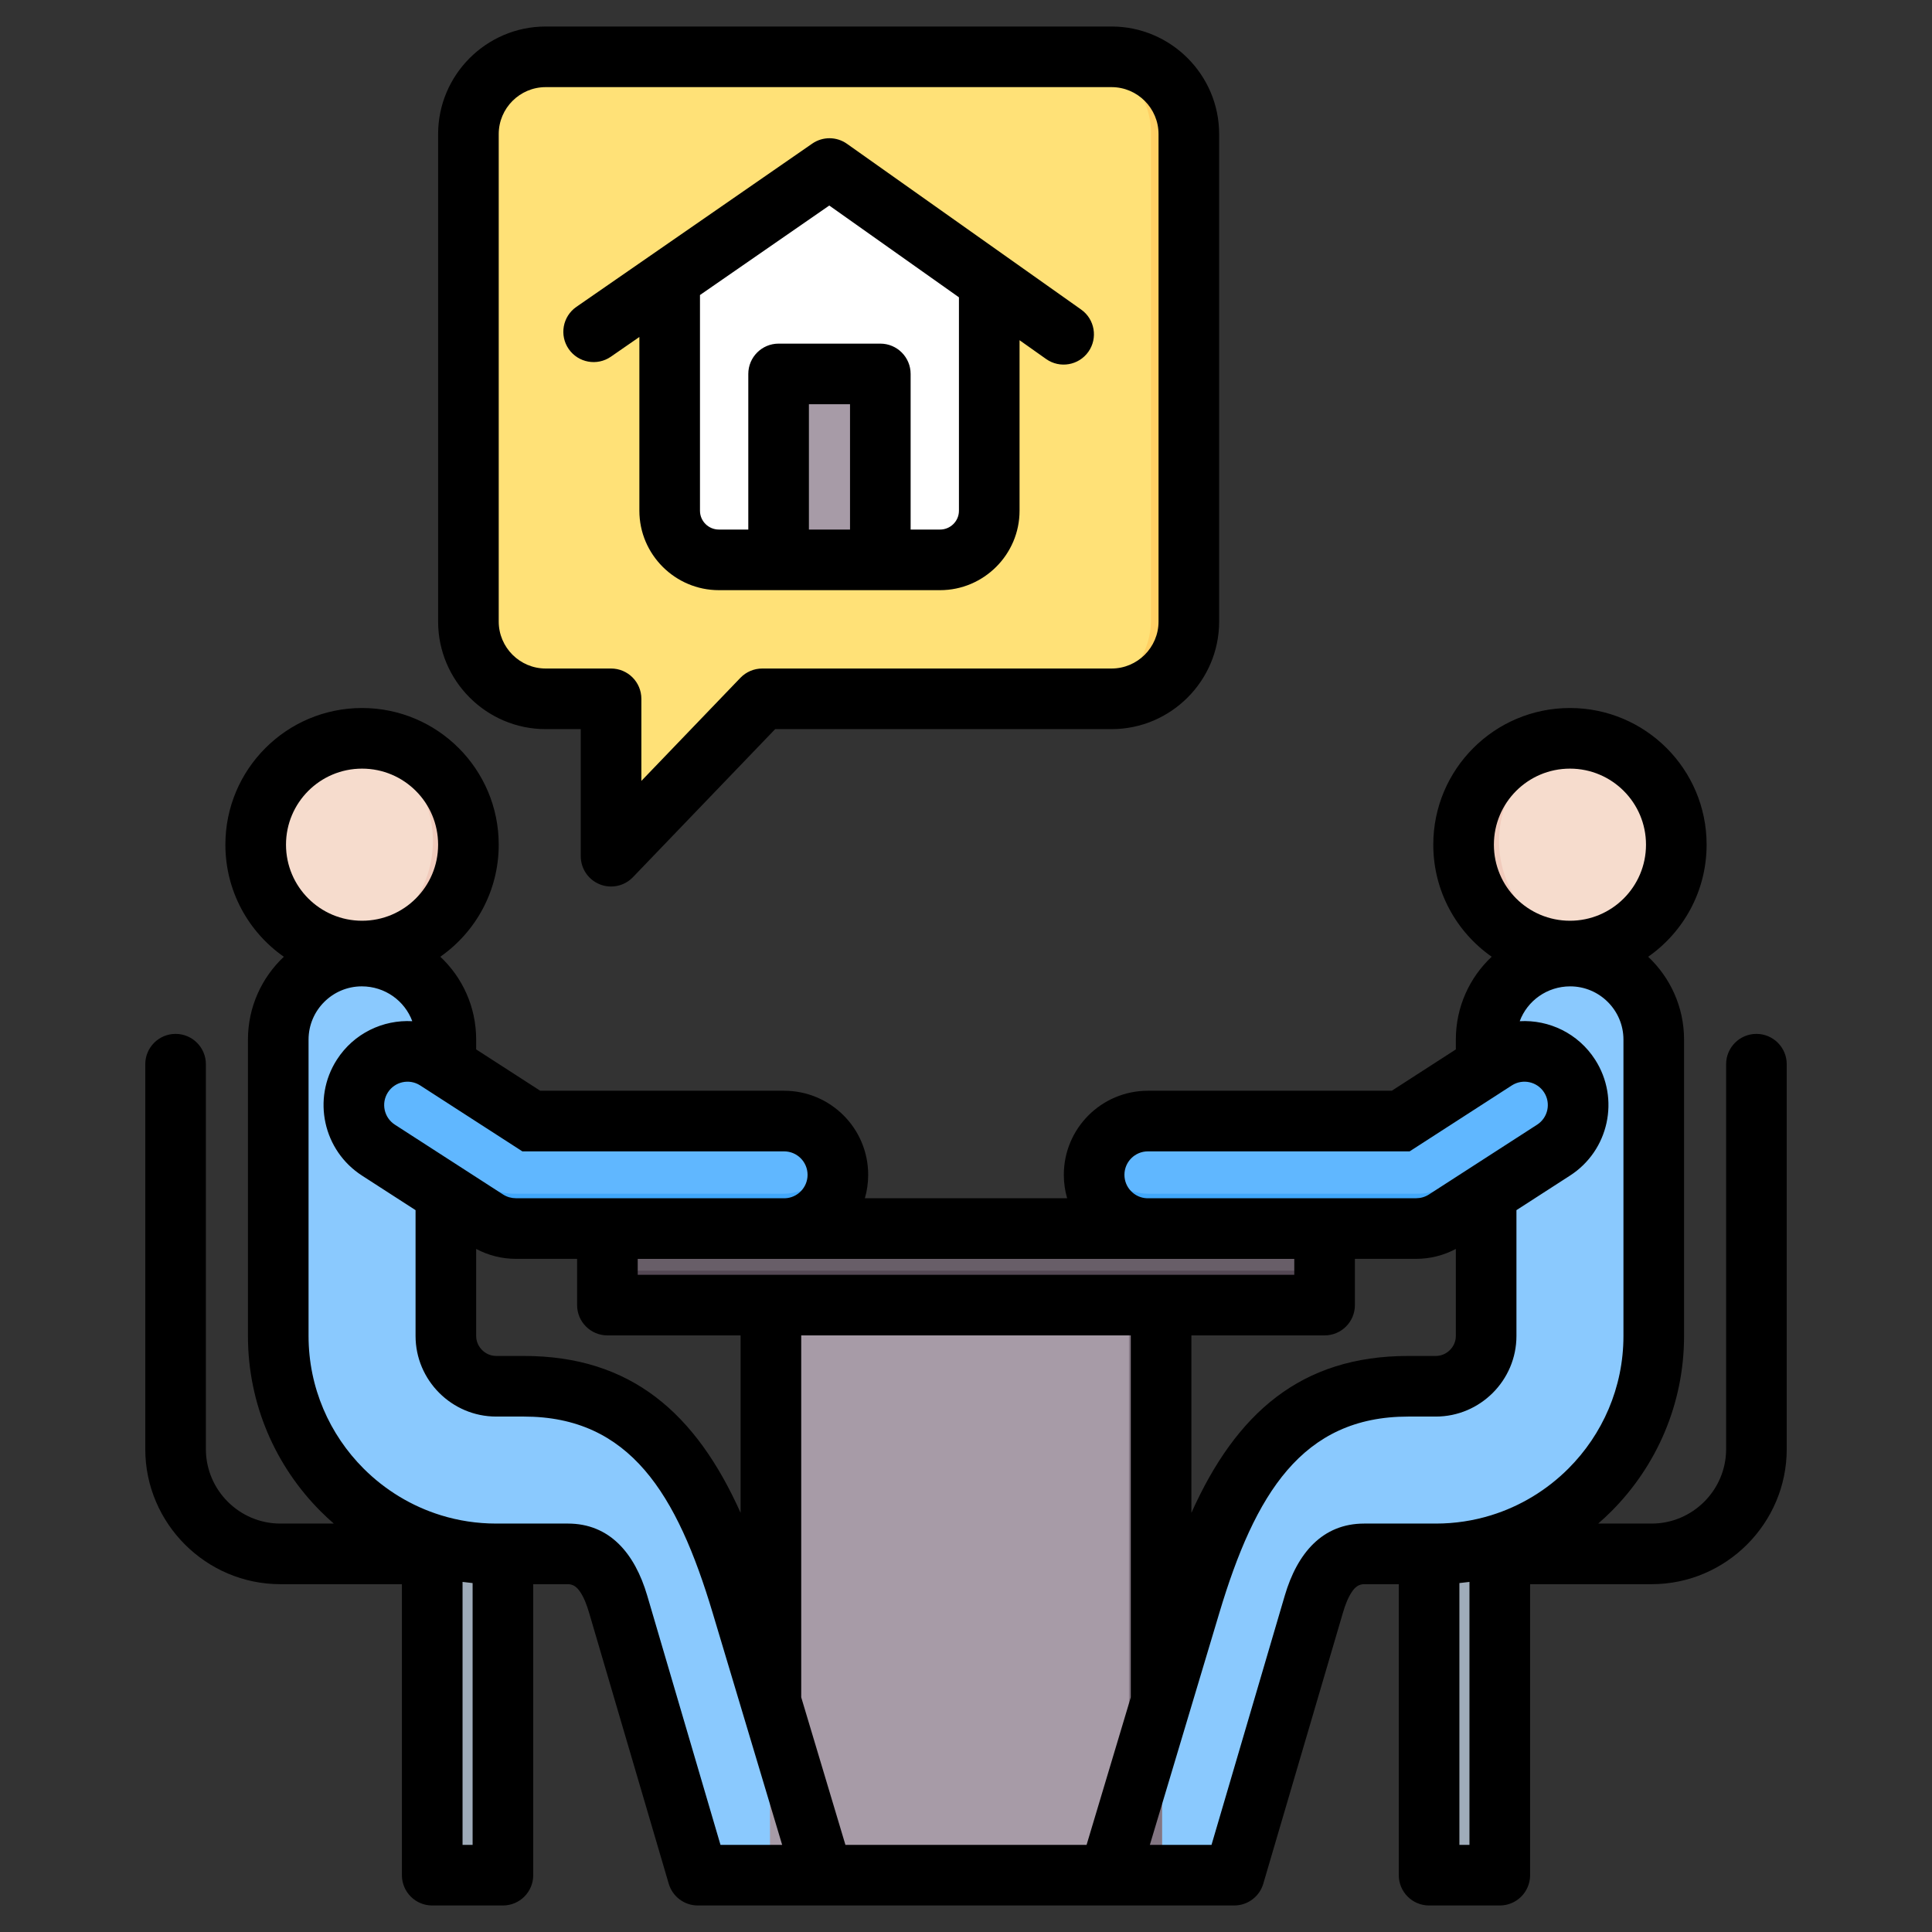 <svg clip-rule="evenodd" fill-rule="evenodd" stroke-linejoin="round" stroke-miterlimit="2" viewBox="0 0 510 510" xmlns="http://www.w3.org/2000/svg"><rect x="0" y="0" width="510" height="510" fill="#333333" stroke="none"/><g id="Artboard431"><g><g><g><path d="m380.456 394.992h13.513c1.443 0 2.62 1.177 2.62 2.62v95.13c0 1.444-1.177 2.621-2.62 2.621h-13.513c-1.443 0-2.621-1.177-2.621-2.621v-95.13c0-1.443 1.178-2.62 2.621-2.62z" fill="#9facba"/><path d="m385.233 394.992h8.736c1.443 0 2.62 1.177 2.62 2.62v95.13c0 1.444-1.177 2.621-2.62 2.621h-8.736c1.443 0 2.621-1.177 2.621-2.621v-95.13c0-1.443-1.178-2.62-2.621-2.62z" fill="#8d9ca8"/><g fill-rule="nonzero"><path d="m392.967 352.339c0 3.658-1.502 6.99-3.924 9.413-2.423 2.421-5.755 3.925-9.413 3.925h-7.33c-31.863 0-47.118 22.142-57.799 57.798l-21.534 71.888h33.173l21.128-71.888c2.202-7.49 6.021-13.338 13.339-13.338h19.023c15.931 0 30.384-6.488 40.848-16.95 10.463-10.464 16.95-24.917 16.95-40.848v-78.611c0-12.208-9.956-22.164-22.163-22.164-12.286 0-22.298 9.844-22.298 22.164z" fill="#8ac9fe"/><path d="m317.404 495.363h8.736l21.128-71.888c2.202-7.49 6.021-13.338 13.339-13.338h-8.737c-7.318 0-11.137 5.848-13.338 13.338zm53.49-85.226h8.736c15.931 0 30.384-6.488 40.848-16.95 10.463-10.464 16.95-24.917 16.95-40.848v-78.611c0-12.208-9.956-22.164-22.163-22.164-1.503 0-2.972.148-4.394.43 10.141 2.028 17.821 11.012 17.821 21.734v78.611c0 15.931-6.487 30.384-16.95 40.848-10.464 10.462-24.917 16.95-40.848 16.95z" fill="#60b7ff"/><path d="m374.453 323.84c2.636-.011 5.304-.74 7.687-2.269l28.685-18.511c6.615-4.245 8.536-13.049 4.29-19.664s-13.05-8.535-19.665-4.29l-25.146 16.226h-67.056c-7.876 0-14.261 6.386-14.261 14.261 0 7.876 6.385 14.261 14.261 14.261z" fill="#60b7ff"/><path d="m374.453 323.84c2.636-.011 5.304-.74 7.687-2.269l28.685-18.511c5.557-3.566 7.8-10.349 5.86-16.349-.975 3.033-2.969 5.758-5.86 7.613l-28.685 18.51c-2.383 1.53-5.051 2.259-7.687 2.27l-71.205.014c-6.352 0-11.734-4.154-13.579-9.893-.442 1.377-.682 2.844-.682 4.368 0 7.876 6.385 14.261 14.261 14.261z" fill="#41a8fc"/></g><path d="m415.198 193.81c-15.582 0-28.213 12.631-28.213 28.212 0 15.582 12.631 28.213 28.213 28.213 15.581 0 28.213-12.631 28.213-28.213 0-15.581-12.632-28.212-28.213-28.212z" fill="#f6dccd"/><path d="m415.198 193.81c-15.582 0-28.213 12.631-28.213 28.212 0 15.582 12.631 28.213 28.213 28.213 1.486 0 2.944-.115 4.368-.337-13.507-2.099-23.845-13.78-23.845-27.876 0-14.095 10.338-25.776 23.845-27.875-1.424-.222-2.882-.337-4.368-.337z" fill="#f1cbbc"/><path d="m129.544 394.992h-13.513c-1.443 0-2.62 1.177-2.62 2.62v95.13c0 1.444 1.177 2.621 2.62 2.621h13.513c1.443 0 2.621-1.177 2.621-2.621v-95.13c0-1.443-1.178-2.62-2.621-2.62z" fill="#9facba"/><path d="m124.767 394.992h-8.736c-1.443 0-2.62 1.177-2.62 2.62v95.13c0 1.444 1.177 2.621 2.62 2.621h8.736c-1.443 0-2.621-1.177-2.621-2.621v-95.13c0-1.443 1.178-2.62 2.621-2.62z" fill="#8d9ca8"/><path d="m117.033 352.339c0 3.658 1.502 6.99 3.924 9.413 2.423 2.421 5.755 3.925 9.413 3.925h7.33c31.863 0 47.118 22.142 57.799 57.798l21.534 71.888h-33.173l-21.128-71.888c-2.202-7.49-6.021-13.338-13.339-13.338h-19.023c-15.931 0-30.384-6.488-40.848-16.95-10.463-10.464-16.95-24.917-16.95-40.848v-78.611c0-12.208 9.956-22.164 22.163-22.164 12.286 0 22.298 9.844 22.298 22.164z" fill="#8ac9fe" fill-rule="nonzero"/><path d="m192.596 495.363h-8.736l-21.128-71.888c-2.202-7.49-6.021-13.338-13.339-13.338h8.737c7.318 0 11.137 5.848 13.338 13.338zm-53.49-85.226h-8.736c-15.931 0-30.384-6.488-40.848-16.95-10.463-10.464-16.95-24.917-16.95-40.848v-78.611c0-12.208 9.956-22.164 22.163-22.164 1.503 0 2.972.148 4.394.43-10.14 2.028-17.821 11.012-17.821 21.734v78.611c0 15.931 6.487 30.384 16.95 40.848 10.464 10.462 24.917 16.95 40.848 16.95z" fill="#60b7ff" fill-rule="nonzero"/><path d="m135.547 323.84c-2.636-.011-5.304-.74-7.687-2.269l-28.685-18.511c-6.615-4.245-8.536-13.049-4.289-19.664 4.245-6.615 13.049-8.535 19.664-4.29l25.146 16.226h67.056c7.876 0 14.261 6.386 14.261 14.261 0 7.876-6.385 14.261-14.261 14.261z" fill="#60b7ff" fill-rule="nonzero"/><path d="m135.547 323.84c-2.636-.011-5.304-.74-7.687-2.269l-28.685-18.511c-5.557-3.566-7.8-10.349-5.86-16.349.975 3.033 2.969 5.758 5.86 7.613l28.685 18.51c2.383 1.53 5.051 2.259 7.687 2.27l71.205.014c6.352 0 11.734-4.154 13.579-9.893.442 1.377.682 2.844.682 4.368 0 7.876-6.385 14.261-14.261 14.261z" fill="#41a8fc" fill-rule="nonzero"/><path d="m94.802 193.81c15.582 0 28.213 12.631 28.213 28.212 0 15.582-12.631 28.213-28.213 28.213-15.581 0-28.213-12.631-28.213-28.213 0-15.581 12.632-28.212 28.213-28.212z" fill="#f6dccd"/><path d="m94.802 193.81c15.582 0 28.213 12.631 28.213 28.212 0 15.582-12.631 28.213-28.213 28.213-1.486 0-2.944-.115-4.368-.337 13.507-2.099 23.845-13.78 23.845-27.876 0-14.095-10.338-25.776-23.845-27.875 1.424-.222 2.882-.337 4.368-.337z" fill="#f1cbbc"/><path d="m203.251 323.848h103.497v171.515h-103.497z" fill="#a79ba7"/><path d="m298.012 323.848h8.737v171.515h-8.737z" fill="#837683"/><path d="m162.503 323.849h184.994c1.443 0 2.621 1.177 2.621 2.621v15.056c0 1.443-1.178 2.62-2.621 2.62h-184.994c-1.443 0-2.621-1.177-2.621-2.62v-15.056c0-1.444 1.178-2.621 2.621-2.621z" fill="#685e68"/><path d="m350.118 332.789v8.737c0 1.443-1.178 2.62-2.621 2.62h-184.994c-1.443 0-2.621-1.177-2.621-2.62v-8.737c0 1.444 1.178 2.621 2.621 2.621h184.994c1.443 0 2.621-1.177 2.621-2.621z" fill="#544854"/></g><g><path d="m313.823 163.713v-128.681c0-11.233-9.163-20.395-20.396-20.395h-149.382c-11.233 0-20.394 9.162-20.394 20.395v128.681c0 11.234 9.161 20.395 20.394 20.395h17.26v28.972c0 2.066 1.255 3.924 3.171 4.695s4.109.301 5.539-1.189c11.743-12.225 31.199-32.478 31.199-32.478h92.213c11.233 0 20.396-9.161 20.396-20.395z" fill="#ffe177"/><path d="m161.641 214.894 29.573-30.786h10l-31.199 32.478c-1.43 1.49-3.623 1.96-5.539 1.189-1.329-.535-2.341-1.593-2.835-2.881zm121.786-30.786c11.233 0 20.396-9.161 20.396-20.395v-128.681c0-11.233-9.163-20.395-20.396-20.395h10c11.233 0 20.396 9.162 20.396 20.395v128.681c0 11.234-9.163 20.395-20.396 20.395z" fill="#ffd064"/></g><g><path d="m176.777 73.323 42.18-29.196 42.179 29.855v60.48c0 7.136-5.845 12.963-12.981 12.963h-58.397c-7.136 0-12.981-5.827-12.981-12.963z" fill="#fff"/><path d="m215.854 46.274 3.103-2.147 42.179 29.855v60.48c0 7.136-5.845 12.963-12.981 12.963h-6.136c7.136 0 12.981-5.827 12.981-12.963v-60.48z" fill="#d1d1d6"/><path d="m205.531 147.425h26.852v-44.08c0-1.326-.527-2.598-1.465-3.535-.937-.938-2.209-1.465-3.535-1.465-4.81 0-12.042 0-16.852 0-1.326 0-2.598.527-3.536 1.465-.937.937-1.464 2.209-1.464 3.535z" fill="#a79ba7"/></g></g><path d="m106.092 418.184h-32.094c-19.608 0-35.65-16.042-35.65-35.65v-101.615c0-4.416 3.585-8 8-8 4.416 0 8 3.584 8 8v101.615c0 10.808 8.842 19.65 19.65 19.65h14.115c-1.188-1.03-2.339-2.101-3.45-3.212-11.862-11.861-19.212-28.248-19.212-46.308v-78.233c0-8.603 3.646-16.382 9.473-21.87-9.327-6.522-15.428-17.341-15.428-29.586 0-19.924 16.153-36.076 36.078-36.076 19.924 0 36.076 16.152 36.076 36.076 0 12.24-6.095 23.056-15.415 29.578 5.824 5.467 9.462 13.225 9.462 21.878v2.589l16.911 10.912h64.376c12.257 0 22.193 9.936 22.193 22.193 0 2.147-.305 4.223-.874 6.186h53.394c-.569-1.963-.874-4.039-.874-6.186 0-12.257 9.936-22.193 22.193-22.193h64.376l16.911-10.912v-2.589c0-8.653 3.639-16.411 9.463-21.877-9.321-6.523-15.416-17.339-15.416-29.579 0-19.924 16.151-36.076 36.077-36.076 19.924 0 36.076 16.152 36.076 36.076 0 12.245-6.1 23.064-15.426 29.586 5.826 5.488 9.472 13.267 9.472 21.87v78.233c0 18.06-7.35 34.447-19.211 46.308-1.111 1.111-2.262 2.182-3.45 3.212h14.114c10.808 0 19.65-8.842 19.65-19.65v-101.615c0-4.416 3.584-8 8-8 4.415 0 8 3.584 8 8v101.615c0 19.608-16.042 35.65-35.65 35.65h-32.094v76.816c0 4.418-3.581 8-8 8h-18.664c-4.418 0-8-3.582-8-8v-76.816h-9.146c-1.454 0-2.413.83-3.167 1.924-1.068 1.548-1.811 3.497-2.431 5.605l-21.027 71.543c-1.001 3.405-4.126 5.744-7.675 5.744h-141.596c-3.549 0-6.674-2.339-7.675-5.744l-21.027-71.543c-.619-2.108-1.362-4.056-2.431-5.605-.754-1.093-1.713-1.924-3.166-1.924h-9.147v76.816c0 4.418-3.581 8-7.999 8h-18.665c-4.418 0-8-3.582-8-8zm2.741-148.611c-1.996-5.396-7.227-9.199-13.326-9.199-7.742 0-14.056 6.315-14.056 14.057v78.233c0 13.649 5.561 26.03 14.525 34.994 5.647 5.647 12.648 9.945 20.469 12.351 4.595 1.415 9.474 2.175 14.526 2.175h18.932c10.976 0 17.647 7.784 20.948 19.018l19.338 65.798h16.28l-18.347-61.247c-9.395-31.366-21.827-51.816-49.856-51.816h-7.295c-5.838 0-11.16-2.384-15.025-6.249-3.864-3.865-6.249-9.187-6.249-15.024v-33.214c-7.079-4.568-14.101-9.099-14.093-9.094-10.301-6.612-13.292-20.323-6.68-30.624 4.472-6.968 12.191-10.591 19.909-10.159zm15.924 148.318c-.894-.085-1.782-.187-2.665-.308v69.417h2.665zm82.484-101.58c3.301-.134 5.936-2.852 5.936-6.186 0-3.42-2.772-6.193-6.193-6.193h-69.09s-26.993-17.418-26.993-17.418c-2.864-1.835-6.674-1.003-8.512 1.86-1.839 2.865-1.007 6.678 1.865 8.522 0 0 28.541 18.417 28.541 18.417 1.04.666 2.203.984 3.353.99zm-55.034 15.995-16.101-.003h-.015c-3.532-.014-7.098-.86-10.394-2.62v22.981c0 1.444.607 2.754 1.563 3.711.957.956 2.266 1.562 3.711 1.562h7.295c28.308 0 45.44 15.103 57.235 41.414v-46.84h-35.16c-4.418 0-8-3.581-8-8v-12.201c-.045-.001-.089-.003-.134-.004zm189.452.005h-173.318v4.201h173.318zm59.509-62.739c7.716-.431 15.436 3.192 19.908 10.16 6.612 10.301 3.621 24.012-6.664 30.614l-14.109 9.104v33.214c0 5.837-2.384 11.158-6.247 15.023l-.002.002c-3.867 3.865-9.188 6.248-15.025 6.248h-7.295c-28.028 0-40.46 20.45-49.856 51.816l-18.346 61.247h2.967 13.312l19.338-65.798c3.301-11.234 9.972-19.018 20.949-19.018h18.931c5.052 0 9.931-.76 14.527-2.175 7.821-2.406 14.821-6.704 20.468-12.351 8.964-8.964 14.526-21.345 14.526-34.994v-78.233c0-7.742-6.314-14.057-14.057-14.057-6.097 0-11.328 3.803-13.325 9.198zm-16.865 60.112c-3.291 1.758-6.862 2.605-10.409 2.619l-16.101.003c-.045.001-.089.003-.134.004v12.201c0 4.419-3.582 8-8 8h-35.16v46.84c11.796-26.311 28.927-41.414 57.235-41.414h7.295c1.445 0 2.755-.606 3.712-1.562.956-.957 1.562-2.267 1.562-3.711zm-81.544-13.373 71.094-.008c1.149-.006 2.312-.324 3.351-.99l28.542-18.417.008-.005c2.865-1.839 3.696-5.652 1.857-8.517-1.838-2.864-5.648-3.695-8.513-1.86l-26.992 17.418h-69.09c-3.42 0-6.193 2.773-6.193 6.193 0 3.334 2.635 6.052 5.936 6.186zm85.15 101.272c-.883.121-1.772.223-2.665.308v69.109h2.665zm-164.738 69.417h63.659l11.67-38.959v-95.53h-86.999v95.53zm191.256-284.102c-11.089 0-20.078 8.989-20.078 20.077s8.989 20.077 20.078 20.077c11.088 0 20.076-8.989 20.076-20.077s-8.988-20.077-20.076-20.077zm-318.853 0c-11.088 0-20.078 8.989-20.078 20.077s8.99 20.077 20.078 20.077 20.077-8.989 20.077-20.077-8.989-20.077-20.077-20.077zm226.249-38.822c0 15.64-12.757 28.395-28.396 28.395h-88.805l-37.548 39.088c-2.262 2.354-5.727 3.098-8.756 1.879s-5.013-4.156-5.013-7.421v-33.546h-9.26c-15.64 0-28.394-12.754-28.394-28.395v-128.681c0-15.639 12.754-28.395 28.394-28.395h149.382c15.639 0 28.396 12.756 28.396 28.395zm-16 0v-128.681c0-6.827-5.569-12.395-12.396-12.395h-149.382c-6.827 0-12.395 5.568-12.395 12.395v128.681c0 6.827 5.568 12.395 12.395 12.395h17.26c4.418 0 8 3.581 8 8v21.67l26.139-27.212c1.509-1.571 3.592-2.458 5.77-2.458h92.213c6.827 0 12.396-5.567 12.396-12.395zm-137.046-75.123-7.521 5.206c-3.631 2.513-8.618 1.605-11.131-2.025-2.513-3.631-1.606-8.618 2.025-11.131l62.254-43.091c2.764-1.914 6.43-1.895 9.175.048l61.814 43.752c3.604 2.551 4.459 7.548 1.908 11.152s-7.548 4.459-11.152 1.908c0 0-2.736-1.937-7.013-4.964v45.017c0 11.536-9.444 20.963-20.981 20.963h-58.397c-11.537 0-20.981-9.427-20.981-20.963zm84.359-10.47c-7.956-5.631-34.23-24.228-34.23-24.228l-34.129 23.623v56.947c0 2.735 2.246 4.963 4.981 4.963h7.773v-41.08c0-4.418 3.582-8 8-8h26.852c4.418 0 8 3.582 8 8v41.08h7.772c2.736 0 4.981-2.228 4.981-4.963zm-39.605 61.305h10.852v-33.08h-10.852z"/></g></g></svg>